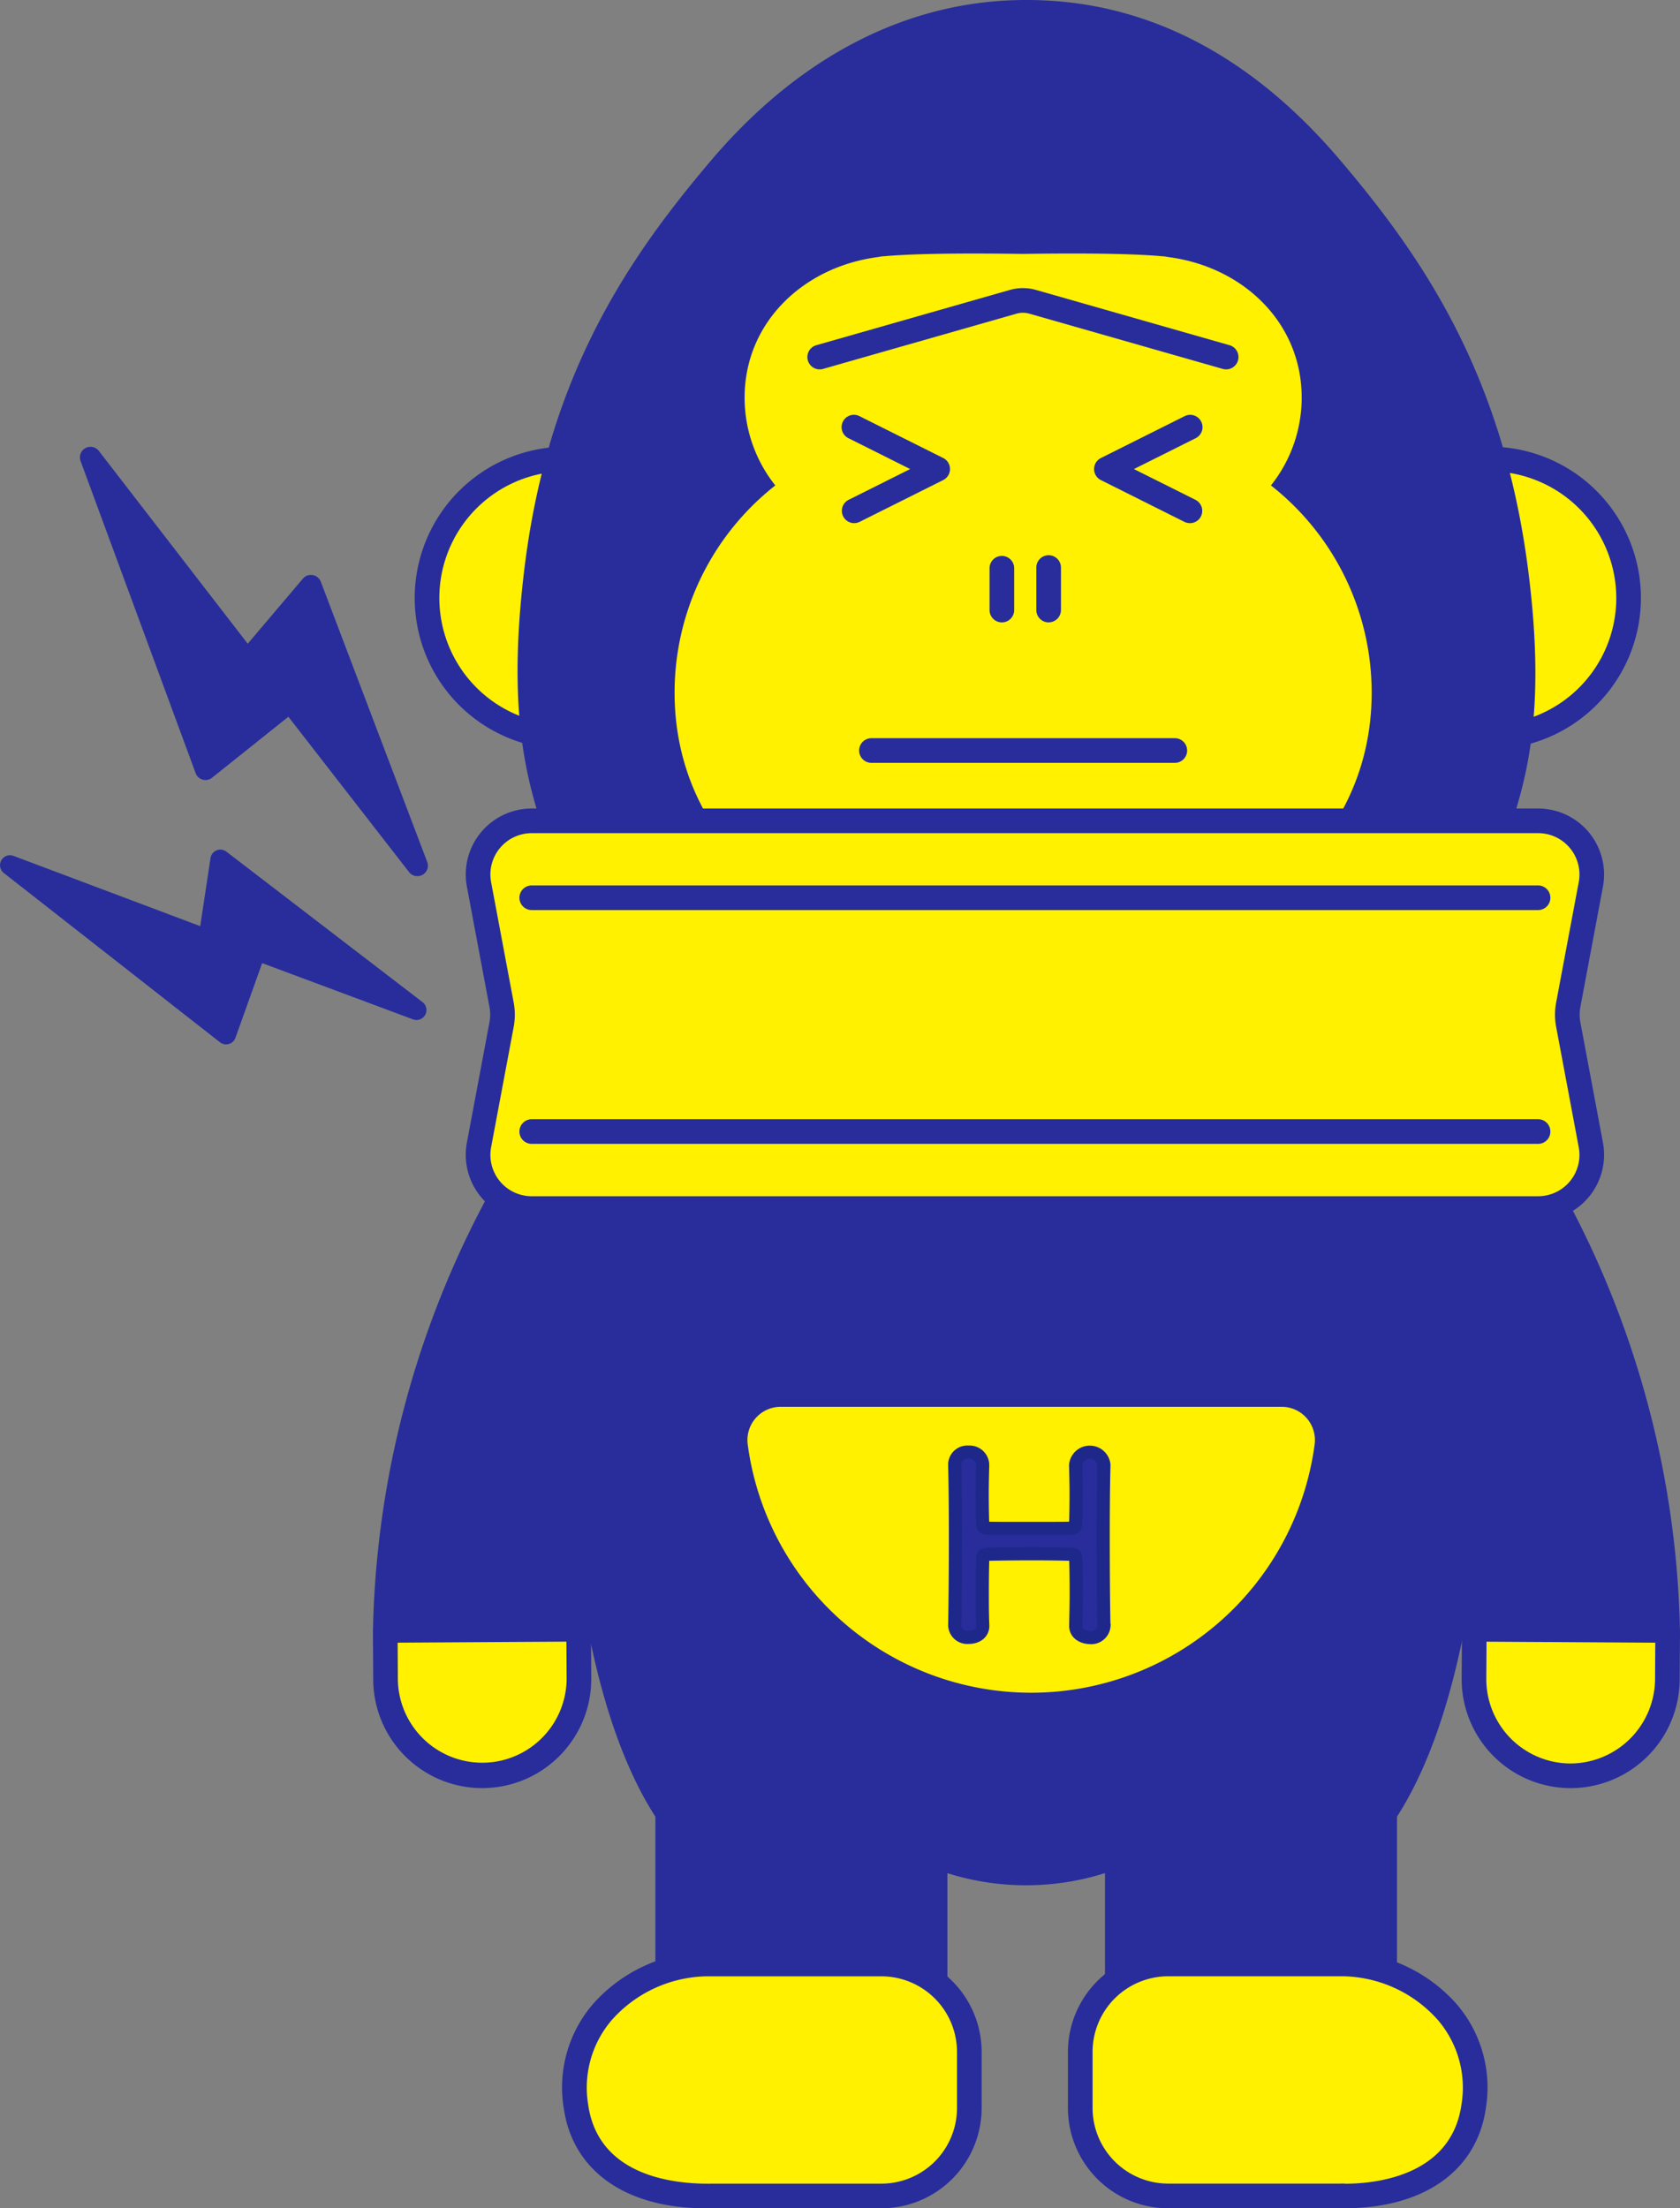 <svg id="gorilla06" xmlns="http://www.w3.org/2000/svg" xmlns:xlink="http://www.w3.org/1999/xlink" width="174.856" height="229.792" viewBox="0 0 174.856 229.792">
  <rect x="0" y="0" width="174.856" height="229.792" fill="#808080" stroke="none"/>
  <defs>
    <clipPath id="clip-path">
      <rect id="長方形_165" data-name="長方形 165" width="174.856" height="229.792" fill="none"/>
    </clipPath>
  </defs>
  <g id="グループ_204" data-name="グループ 204" clip-path="url(#clip-path)">
    <path id="パス_466" data-name="パス 466" d="M28.922,45.545A14.463,14.463,0,1,1,43.386,60.009,14.464,14.464,0,0,1,28.922,45.545" transform="translate(15.525 16.684)" fill="#fff100"/>
    <path id="パス_467" data-name="パス 467" d="M43.834,61.739A15.747,15.747,0,1,1,59.58,45.993,15.763,15.763,0,0,1,43.834,61.739m0-28.928A13.182,13.182,0,1,0,57.015,45.993,13.2,13.2,0,0,0,43.834,32.811" transform="translate(15.077 16.235)" fill="#282d9b"/>
    <path id="パス_468" data-name="パス 468" d="M91.476,45.545A14.463,14.463,0,1,1,105.94,60.009,14.464,14.464,0,0,1,91.476,45.545" transform="translate(49.103 16.684)" fill="#fff100"/>
    <path id="パス_469" data-name="パス 469" d="M106.388,61.739a15.747,15.747,0,1,1,15.746-15.746,15.763,15.763,0,0,1-15.746,15.746m0-28.928a13.182,13.182,0,1,0,13.181,13.183,13.2,13.2,0,0,0-13.181-13.183" transform="translate(48.655 16.235)" fill="#282d9b"/>
    <path id="パス_470" data-name="パス 470" d="M133.513,94.852c2.616-9.986,7.656-15.242,4.993-35.9-2.528-19.6-10.567-31.679-19.279-41.923C110.537,6.812,100.013.837,87.593.837l0,0-.046,0-.046,0,0,0C75.4.837,64.46,6.812,55.769,17.03c-8.712,10.244-16.783,22.1-19.188,41.923-2.508,20.677,2.377,25.913,4.993,35.9,2.088,7.971,3.247,12.442,1.266,22.348-2.05,10.249-1.944,20.813-1.949,27.032,0,7.152.841,31.166,9.341,43.978v19.8H78.06V192.662h.023a25.817,25.817,0,0,0,18.9,0h.043v15.352h27.828v-19.8c8.5-12.812,9.347-36.826,9.341-43.978,0-6.219.1-16.783-1.949-27.032-1.981-9.906-.821-14.377,1.266-22.348" transform="translate(19.263 0.448)" fill="#282d9b"/>
    <path id="パス_471" data-name="パス 471" d="M125.3,209.746H97.474a1.284,1.284,0,0,1-1.283-1.283v-13.55a27.224,27.224,0,0,1-16.4.006v13.544a1.284,1.284,0,0,1-1.283,1.283H50.679a1.282,1.282,0,0,1-1.282-1.283V189.041c-8.907-13.817-9.345-39.349-9.342-44.361v-.933c0-6.163,0-16.474,1.973-26.35,1.929-9.642.8-13.949-1.248-21.772-.6-2.294-1.345-4.388-2.062-6.411C36.3,82.4,33.8,75.363,35.755,59.247c2.448-20.184,10.811-32.4,19.483-42.6C64.478,5.783,75.756.029,87.858,0a1.435,1.435,0,0,1,.181,0V0c12.247,0,23.219,5.6,32.612,16.645,8.62,10.135,16.958,22.311,19.574,42.589,2.07,16.058-.467,23.1-2.92,29.912-.77,2.139-1.5,4.16-2.105,6.478-2.049,7.821-3.177,12.13-1.248,21.772,1.976,9.88,1.973,20.195,1.973,26.357v.925c0,5.011-.433,30.542-9.342,44.361v19.422a1.282,1.282,0,0,1-1.282,1.283m-26.546-2.565h25.263V188.659a1.285,1.285,0,0,1,.215-.71c8.707-13.126,9.13-38.346,9.127-43.268v-.927c0-6.461,0-16.224-1.924-25.855-2.044-10.221-.791-15,1.283-22.924.636-2.428,1.417-4.6,2.173-6.7,2.457-6.825,4.779-13.272,2.788-28.715-2.53-19.615-10.619-31.421-18.984-41.256C109.814,7.863,99.5,2.568,88.039,2.568h-.1c-11.358,0-21.991,5.443-30.748,15.741C47.47,29.741,40.536,41.13,38.3,59.555c-1.883,15.52.407,21.971,2.834,28.8.736,2.075,1.5,4.222,2.127,6.62,2.073,7.922,3.326,12.7,1.282,22.924-1.926,9.628-1.924,19.388-1.923,25.847l0,.934c0,4.922.421,30.145,9.128,43.268a1.3,1.3,0,0,1,.214.71v18.521H77.225V193.111A1.331,1.331,0,0,1,79,191.917a24.646,24.646,0,0,0,17.96,0,1.348,1.348,0,0,1,1.795,1.194ZM133.96,95.3h0ZM87.944,1.283h0Z" transform="translate(18.816 0)" fill="#282d9b"/>
    <path id="パス_472" data-name="パス 472" d="M52.6,132.986H70.854A9.148,9.148,0,0,1,80,142.134v5.843a9.147,9.147,0,0,1-9.147,9.147H52.715c-.02,0-.035-.011-.054-.011-.037,0-.071.011-.108.011-6.665,0-12.571-2.737-13.5-9.337-1.335-9.48,7.151-14.8,13.545-14.8" transform="translate(20.888 71.384)" fill="#fff100"/>
    <path id="パス_473" data-name="パス 473" d="M71.3,158.855H53.163a.628.628,0,0,1-.075,0,.789.789,0,0,1-.086,0c-8.326,0-13.848-3.9-14.77-10.441a13.293,13.293,0,0,1,3.109-10.883,16.18,16.18,0,0,1,11.706-5.379H71.3a10.443,10.443,0,0,1,10.43,10.43v5.843a10.442,10.442,0,0,1-10.43,10.43M53.02,156.29a2.067,2.067,0,0,1,.493.052,1.161,1.161,0,0,0-.35-.052H71.3a7.874,7.874,0,0,0,7.865-7.865v-5.843a7.874,7.874,0,0,0-7.865-7.865H53.046a13.505,13.505,0,0,0-9.769,4.5,10.8,10.8,0,0,0-2.5,8.844c1.048,7.446,8.88,8.2,12.248,8.234" transform="translate(20.44 70.937)" fill="#282d9b"/>
    <path id="パス_474" data-name="パス 474" d="M100.564,132.986H82.309a9.148,9.148,0,0,0-9.147,9.148v5.843a9.147,9.147,0,0,0,9.147,9.147h18.139c.02,0,.035-.011.054-.011.037,0,.071.011.108.011,6.665,0,12.571-2.737,13.5-9.337,1.335-9.48-7.151-14.8-13.545-14.8" transform="translate(39.272 71.384)" fill="#fff100"/>
    <path id="パス_475" data-name="パス 475" d="M101.057,158.855l-.074,0c-.029,0-.058,0-.088,0H82.757a10.443,10.443,0,0,1-10.43-10.43v-5.843a10.443,10.443,0,0,1,10.43-10.43h18.255a16.175,16.175,0,0,1,11.706,5.379,13.293,13.293,0,0,1,3.109,10.883c-.921,6.537-6.442,10.441-14.77,10.441m-.118-2.576a1.971,1.971,0,0,1,.257.02c3.19-.009,11.045-.811,12.091-8.243a10.8,10.8,0,0,0-2.5-8.844,13.505,13.505,0,0,0-9.769-4.5H82.757a7.874,7.874,0,0,0-7.865,7.865v5.843a7.874,7.874,0,0,0,7.865,7.865h18.031a1.179,1.179,0,0,1,.151-.011" transform="translate(38.824 70.937)" fill="#282d9b"/>
    <path id="パス_476" data-name="パス 476" d="M107.757,41.3a14.657,14.657,0,0,0,3.2-9.144c0-7.859-6.189-13.647-13.919-14.624a3.985,3.985,0,0,0-.679-.085c-.043,0-.085-.012-.128-.015-3.6-.294-8.947-.3-14.264-.224-5.316-.072-10.667-.069-14.264.224-.032,0-.065.009-.1.012a4.119,4.119,0,0,0-.758.094c-7.708,1-13.869,6.776-13.869,14.618A14.655,14.655,0,0,0,56.17,41.3,27.412,27.412,0,0,0,45.688,62.863c0,15.177,12.305,25.509,27.481,27.481a54.945,54.945,0,0,0,17.59,0c15.176-1.972,27.482-12.3,27.482-27.481A27.414,27.414,0,0,0,107.757,41.3" transform="translate(24.524 9.214)" fill="#fff100"/>
    <path id="パス_477" data-name="パス 477" d="M68.3,44.57a1.282,1.282,0,0,1-1.282-1.282V38.9a1.282,1.282,0,0,1,2.563,0v4.384A1.282,1.282,0,0,1,68.3,44.57" transform="translate(35.976 20.195)" fill="#282d9b"/>
    <path id="パス_478" data-name="パス 478" d="M71.469,44.57a1.282,1.282,0,0,1-1.282-1.282V38.9a1.282,1.282,0,1,1,2.563,0v4.384a1.282,1.282,0,0,1-1.282,1.282" transform="translate(37.675 20.195)" fill="#282d9b"/>
    <path id="パス_479" data-name="パス 479" d="M98.27,27.966a1.263,1.263,0,0,1-.352-.049L77.777,22.166a2.414,2.414,0,0,0-1.322,0L56.314,27.917a1.282,1.282,0,1,1-.7-2.467L75.751,19.7a4.962,4.962,0,0,1,2.729,0L98.622,25.45a1.283,1.283,0,0,1-.352,2.516" transform="translate(29.351 10.472)" fill="#282d9b"/>
    <path id="パス_480" data-name="パス 480" d="M104.907,62c-2.164,8.8,2.032,20.639,4.549,24.691a97.9,97.9,0,0,1,14.715,48.247c.828,23.55-20.087,1.312-20.087,1.312s0-17.656-4.824-29.86c-3.934-9.955-7.3-25.807-7.3-25.807Z" transform="translate(49.361 33.283)" fill="#282d9b"/>
    <path id="パス_481" data-name="パス 481" d="M119.465,147.482c-6.35,0-14.818-8.784-15.867-9.9a1.29,1.29,0,0,1-.349-.879c0-.174-.057-17.559-4.733-29.388-3.93-9.941-7.227-25.36-7.366-26.012a1.284,1.284,0,0,1,.2-1L104.3,61.719a1.282,1.282,0,0,1,2.3,1.039c-2.047,8.32,1.918,19.726,4.392,23.708A99.386,99.386,0,0,1,125.9,135.345c.232,6.6-1.153,10.436-4.234,11.719a5.662,5.662,0,0,1-2.2.418m-13.654-11.3c4.06,4.2,11.383,9.968,14.87,8.512,1.923-.8,2.842-4,2.657-9.262A96.825,96.825,0,0,0,108.815,87.82,43.248,43.248,0,0,1,103.473,67.4l-9.7,13.914c.629,2.854,3.679,16.345,7.125,25.06,4.452,11.263,4.872,26.743,4.91,29.814" transform="translate(48.912 32.834)" fill="#282d9b"/>
    <path id="パス_482" data-name="パス 482" d="M109.831,125.568a10.067,10.067,0,0,0,10.127-10l.031-5.122-20.13-.124-.031,5.122a10.065,10.065,0,0,0,10,10.127" transform="translate(53.586 59.217)" fill="#fff100"/>
    <path id="パス_483" data-name="パス 483" d="M110.342,127.3h-.071a11.347,11.347,0,0,1-11.278-11.417l.032-5.122a1.335,1.335,0,0,1,1.289-1.272l20.13.123a1.28,1.28,0,0,1,1.274,1.288l-.031,5.122A11.361,11.361,0,0,1,110.342,127.3m-.055-2.565a8.837,8.837,0,0,0,8.836-8.727l.023-3.84-17.565-.106-.023,3.839a8.791,8.791,0,0,0,8.729,8.835" transform="translate(53.137 58.77)" fill="#282d9b"/>
    <path id="パス_484" data-name="パス 484" d="M45.391,62c2.164,8.8-2.032,20.639-4.549,24.691a97.9,97.9,0,0,0-14.715,48.247c-.828,23.55,20.087,1.312,20.087,1.312s0-17.656,4.824-29.86c3.934-9.955,7.3-25.807,7.3-25.807Z" transform="translate(14.012 33.283)" fill="#282d9b"/>
    <path id="パス_485" data-name="パス 485" d="M31.728,147.482a5.659,5.659,0,0,1-2.2-.418c-3.081-1.285-4.466-5.117-4.234-11.719A99.386,99.386,0,0,1,40.2,86.466c2.476-3.983,6.441-15.389,4.394-23.708a1.283,1.283,0,0,1,2.3-1.04L59.842,80.3a1.28,1.28,0,0,1,.2,1c-.138.652-3.435,16.07-7.364,26.012C48,119.144,47.944,136.528,47.944,136.7a1.286,1.286,0,0,1-.347.879c-1.05,1.116-9.517,9.9-15.869,9.9M47.721,67.4A43.26,43.26,0,0,1,42.38,87.82a96.794,96.794,0,0,0-14.523,47.616c-.186,5.256.733,8.458,2.656,9.261,3.488,1.457,10.811-4.308,14.871-8.512.038-3.07.458-18.549,4.91-29.814,3.444-8.715,6.5-22.206,7.123-25.06Z" transform="translate(13.564 32.834)" fill="#282d9b"/>
    <path id="パス_486" data-name="パス 486" d="M36.249,125.568a10.067,10.067,0,0,1-10.127-10l-.031-5.122,20.13-.124.031,5.122a10.065,10.065,0,0,1-10,10.127" transform="translate(14.005 59.217)" fill="#fff100"/>
    <path id="パス_487" data-name="パス 487" d="M36.634,127.3a11.346,11.346,0,0,1-11.346-11.277l-.031-5.122a1.283,1.283,0,0,1,1.274-1.291l20.13-.123a1.26,1.26,0,0,1,1.291,1.274l.031,5.122A11.36,11.36,0,0,1,36.7,127.3h-.071m.063-1.282h0ZM27.83,112.165l.023,3.84a8.783,8.783,0,0,0,17.565-.109l-.023-3.839Z" transform="translate(13.557 58.769)" fill="#282d9b"/>
    <path id="パス_488" data-name="パス 488" d="M91.043,52.55H59.468a1.282,1.282,0,1,1,0-2.565H91.043a1.282,1.282,0,0,1,0,2.565" transform="translate(31.233 26.831)" fill="#282d9b"/>
    <path id="パス_489" data-name="パス 489" d="M142.707,95.917H37.963A5.584,5.584,0,0,1,32.475,89.3l2.35-12.525a5.589,5.589,0,0,0,0-2.059l-2.35-12.525a5.584,5.584,0,0,1,5.488-6.614H142.707a5.585,5.585,0,0,1,5.489,6.614l-2.351,12.525a5.588,5.588,0,0,0,0,2.059L148.2,89.3a5.585,5.585,0,0,1-5.489,6.614" transform="translate(17.38 29.834)" fill="#fff100"/>
    <path id="パス_490" data-name="パス 490" d="M143.154,97.648H38.412a6.867,6.867,0,0,1-6.75-8.133l2.35-12.525a4.234,4.234,0,0,0,0-1.586L31.663,62.88a6.867,6.867,0,0,1,6.75-8.134H143.154a6.867,6.867,0,0,1,6.75,8.134L147.554,75.4a4.308,4.308,0,0,0,0,1.587l2.35,12.525a6.867,6.867,0,0,1-6.75,8.133M38.412,57.311a4.3,4.3,0,0,0-4.228,5.1l2.35,12.523a6.887,6.887,0,0,1,0,2.534l-2.35,12.523a4.3,4.3,0,0,0,4.228,5.1H143.154a4.3,4.3,0,0,0,4.229-5.1l-2.35-12.523a6.846,6.846,0,0,1,0-2.533l2.351-12.525a4.3,4.3,0,0,0-4.229-5.1Z" transform="translate(16.932 29.387)" fill="#282d9b"/>
    <line id="線_11" data-name="線 11" x2="104.744" transform="translate(55.344 93.419)" fill="#fff100"/>
    <path id="パス_491" data-name="パス 491" d="M141.2,62.519H36.461a1.282,1.282,0,1,1,0-2.565H141.2a1.282,1.282,0,0,1,0,2.565" transform="translate(18.883 32.182)" fill="#282d9b"/>
    <line id="線_12" data-name="線 12" x2="104.744" transform="translate(55.344 117.748)" fill="#fff100"/>
    <path id="パス_492" data-name="パス 492" d="M141.2,78.35H36.461a1.282,1.282,0,1,1,0-2.565H141.2a1.282,1.282,0,0,1,0,2.565" transform="translate(18.883 40.68)" fill="#282d9b"/>
    <path id="パス_493" data-name="パス 493" d="M58.3,39.356a1.283,1.283,0,0,1-.575-2.43l6.4-3.2-6.4-3.2a1.283,1.283,0,1,1,1.148-2.294l8.692,4.346a1.283,1.283,0,0,1,0,2.294l-8.692,4.346a1.28,1.28,0,0,1-.573.135" transform="translate(30.605 15.083)" fill="#282d9b"/>
    <path id="パス_494" data-name="パス 494" d="M84.072,39.356a1.28,1.28,0,0,1-.573-.135l-8.692-4.346a1.283,1.283,0,0,1,0-2.294L83.5,28.234a1.283,1.283,0,1,1,1.148,2.294l-6.4,3.2,6.4,3.2a1.283,1.283,0,0,1-.575,2.43" transform="translate(39.774 15.083)" fill="#282d9b"/>
    <path id="パス_495" data-name="パス 495" d="M18.437,63.843a.343.343,0,0,1-.3.063.347.347,0,0,1-.229-.212L5.918,31.191a.341.341,0,0,1,.59-.326L22.591,51.689,28.938,44.2a.335.335,0,0,1,.317-.115.351.351,0,0,1,.264.215L40.593,73.457a.34.34,0,0,1-.151.42.363.363,0,0,1-.169.043.341.341,0,0,1-.267-.132L26.977,57.02Z" transform="translate(3.166 16.497)" fill="#282d9b"/>
    <path id="パス_496" data-name="パス 496" d="M40.536,74.938a1.1,1.1,0,0,1-.864-.424L27.113,58.351l-7.941,6.344a1.094,1.094,0,0,1-1.714-.479L5.475,31.716a1.1,1.1,0,0,1,1.895-1.048L22.882,50.752l5.743-6.774a1.1,1.1,0,0,1,1.861.318L41.561,73.452a1.089,1.089,0,0,1-.486,1.345,1.123,1.123,0,0,1-.539.141M27.24,56.53a.888.888,0,0,1,.089,0,.752.752,0,0,1,.506.286l11.337,14.59L29.324,45.487,23.43,52.439a.728.728,0,0,1-.593.266.751.751,0,0,1-.579-.292L7.821,33.721,18.677,63.16l8.091-6.465a.756.756,0,0,1,.472-.164m-8.366,7.163,0,0Zm-.644-.177,0,0,0,0ZM29.78,44.949l0,0,0,0M6.888,31.19l0,0,0,0" transform="translate(2.902 16.233)" fill="#282d9b"/>
    <path id="パス_497" data-name="パス 497" d="M.871,58.622l20.313,7.644,1.208-8.005a.281.281,0,0,1,.45-.181L43.256,73.738a.282.282,0,0,1-.27.489L26.574,68.107,23.539,76.6a.282.282,0,0,1-.441.126L.6,59.107a.282.282,0,0,1,.274-.486" transform="translate(0.263 31.145)" fill="#282d9b"/>
    <path id="パス_498" data-name="パス 498" d="M23.536,77.8a1.029,1.029,0,0,1-.636-.218L.4,59.965a1.036,1.036,0,0,1,1-1.786L20.84,65.494l1.07-7.081a1.042,1.042,0,0,1,.647-.811,1.028,1.028,0,0,1,1.007.141L43.978,73.4a1.036,1.036,0,0,1-.993,1.793l-15.7-5.852-2.778,7.77a1.034,1.034,0,0,1-.693.649,1.456,1.456,0,0,1-.283.038m-.444-1.2,0,0ZM3.753,60.677,23.312,75.991l2.815-7.874a.754.754,0,0,1,.973-.452l13.459,5.018L23.282,59.429l-1.088,7.214a.755.755,0,0,1-1.013.593ZM43.059,74.6l0,0ZM.867,59.592h0m.456-.816,0,0,0,0" transform="translate(0 30.88)" fill="#282d9b"/>
    <path id="パス_499" data-name="パス 499" d="M80.609,126.779a31.137,31.137,0,0,1-30.8-26.957,4.814,4.814,0,0,1,1.148-3.8,4.734,4.734,0,0,1,3.561-1.615H106.7a4.734,4.734,0,0,1,3.561,1.615,4.81,4.81,0,0,1,1.148,3.8,31.137,31.137,0,0,1-30.8,26.957" transform="translate(26.716 50.676)" fill="#fff100"/>
    <path id="パス_500" data-name="パス 500" d="M107.153,96.17a3.462,3.462,0,0,1,3.413,3.937,29.763,29.763,0,0,1-59,0,3.46,3.46,0,0,1,3.413-3.937Zm0-2.613H54.977a6.046,6.046,0,0,0-4.546,2.061,6.111,6.111,0,0,0-1.457,4.832,32.375,32.375,0,0,0,64.181,0,6.109,6.109,0,0,0-1.458-4.832,6.045,6.045,0,0,0-4.544-2.061" transform="translate(26.26 50.22)" fill="#282d9b"/>
    <path id="パス_501" data-name="パス 501" d="M80.2,116.377a1.334,1.334,0,0,1-1.471,1.242c-.735-.025-1.471-.406-1.471-1.217v-.049c.026-1.142.051-2.282.051-3.321,0-1.6-.025-2.915-.051-3.6,0-.4-.1-.455-.481-.481-.887-.025-2.382-.051-3.9-.051-1.876,0-3.828.026-4.816.051-.2,0-.483.026-.483.406-.025.659-.051,2-.051,3.676,0,1.014,0,2.155.051,3.321v.049c0,.811-.708,1.193-1.445,1.193a1.314,1.314,0,0,1-1.469-1.217v-.025c.051-2.688.075-6.033.075-9.2,0-2.838-.025-5.526-.075-7.453A1.311,1.311,0,0,1,66.1,98.329a1.359,1.359,0,0,1,1.469,1.319V99.7c-.025,1.014-.051,2.029-.051,2.915,0,1.369.026,2.51.051,3.144,0,.38.2.481.407.481.633.026,2.382.026,4.208.026,1.85,0,3.751,0,4.664-.026.3,0,.4-.177.4-.456.026-.609.051-1.749.051-3.143,0-.913-.025-1.927-.051-2.941a1.477,1.477,0,0,1,2.941-.049V99.7c-.051,1.852-.077,4.563-.077,7.326,0,3.55.026,7.2.077,9.33Z" transform="translate(34.706 52.781)" fill="#282d9b"/>
    <path id="パス_502" data-name="パス 502" d="M80.2,116.377a1.334,1.334,0,0,1-1.471,1.242c-.735-.025-1.471-.406-1.471-1.217v-.049c.026-1.142.051-2.282.051-3.321,0-1.6-.025-2.915-.051-3.6,0-.4-.1-.455-.481-.481-.887-.025-2.382-.051-3.9-.051-1.876,0-3.828.026-4.816.051-.2,0-.483.026-.483.406-.025.659-.051,2-.051,3.676,0,1.014,0,2.155.051,3.321v.049c0,.811-.708,1.193-1.445,1.193a1.314,1.314,0,0,1-1.469-1.217v-.025c.051-2.688.075-6.033.075-9.2,0-2.838-.025-5.526-.075-7.453A1.311,1.311,0,0,1,66.1,98.329a1.359,1.359,0,0,1,1.469,1.319V99.7c-.025,1.014-.051,2.029-.051,2.915,0,1.369.026,2.51.051,3.144,0,.38.2.481.407.481.633.026,2.382.026,4.208.026,1.85,0,3.751,0,4.664-.026.3,0,.4-.177.4-.456.026-.609.051-1.749.051-3.143,0-.913-.025-1.927-.051-2.941a1.477,1.477,0,0,1,2.941-.049V99.7c-.051,1.852-.077,4.563-.077,7.326,0,3.55.026,7.2.077,9.33Z" transform="translate(34.706 52.781)" fill="none" stroke="#1e288b" stroke-width="1.372"/>
  </g>
</svg>

